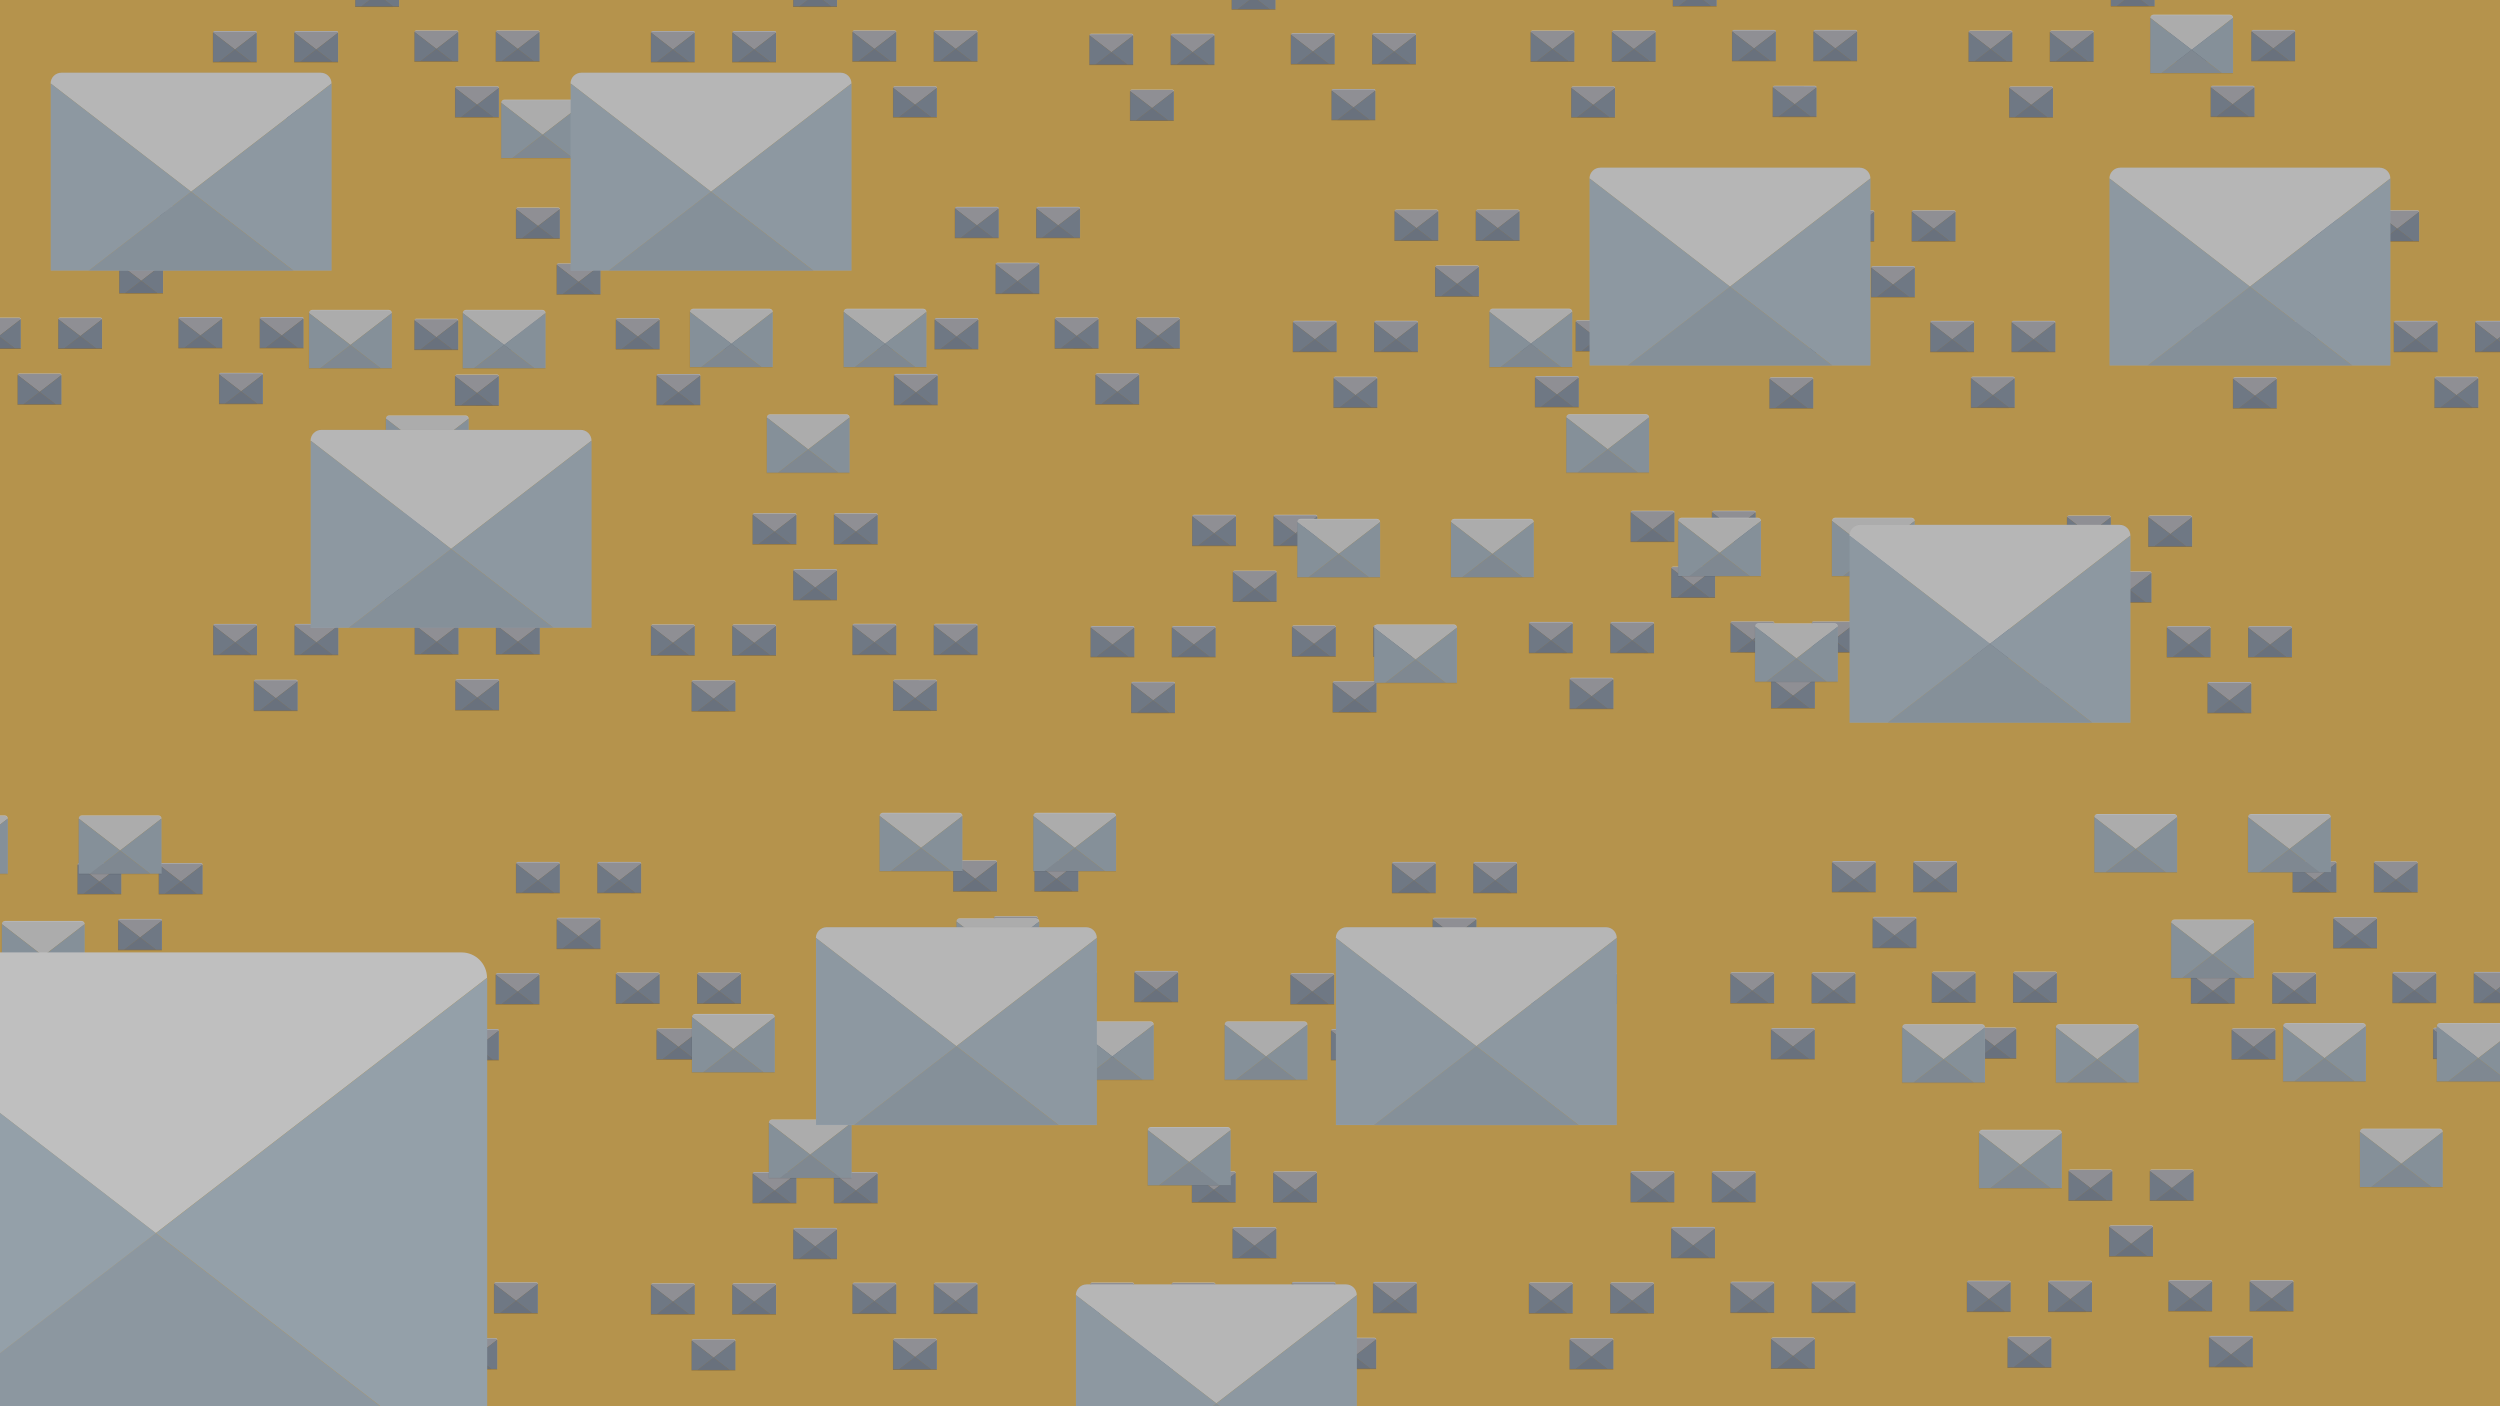 <svg xmlns="http://www.w3.org/2000/svg" xmlns:xlink="http://www.w3.org/1999/xlink" height="1080" width="1920"><defs><filter id="a" x="-.001" width="1.002" y="-.002" height="1.003" color-interpolation-filters="sRGB"><feGaussianBlur stdDeviation=".756"/></filter></defs><path d="M0 0h1920v1080H0z" fill="#f2c466"/><g stroke-width="15.091" filter="url(#a)"><use xlink:href="#b" width="100%" height="100%" transform="translate(110.9 575.198) scale(.066)"/><use transform="translate(173.33 575.198) scale(.066)" height="100%" width="100%" xlink:href="#b"/><use xlink:href="#b" width="100%" height="100%" transform="translate(142.115 618.086) scale(.066)"/><use transform="translate(1042.388 659.732) scale(.066)" height="100%" width="100%" xlink:href="#b"/><use xlink:href="#b" width="100%" height="100%" transform="translate(1104.819 659.732) scale(.066)"/><use transform="translate(1073.603 702.62) scale(.066)" height="100%" width="100%" xlink:href="#b"/><use xlink:href="#b" width="100%" height="100%" transform="translate(1120.444 574.33) scale(.066)"/><use transform="translate(1182.874 574.33) scale(.066)" height="100%" width="100%" xlink:href="#b"/><use xlink:href="#b" width="100%" height="100%" transform="translate(1151.659 617.218) scale(.066)"/><use transform="translate(1197.122 659.273) scale(.066)" height="100%" width="100%" xlink:href="#b"/><use xlink:href="#b" width="100%" height="100%" transform="translate(1259.552 659.273) scale(.066)"/><use transform="translate(1228.337 702.16) scale(.066)" height="100%" width="100%" xlink:href="#b"/><use xlink:href="#b" width="100%" height="100%" transform="translate(888.712 897.32) scale(.066)"/><use transform="translate(951.142 897.32) scale(.066)" height="100%" width="100%" xlink:href="#b"/><use xlink:href="#b" width="100%" height="100%" transform="translate(919.927 940.208) scale(.066)"/><use transform="translate(966.767 811.919) scale(.066)" height="100%" width="100%" xlink:href="#b"/><use xlink:href="#b" width="100%" height="100%" transform="translate(1029.198 811.919) scale(.066)"/><use transform="translate(997.983 854.806) scale(.066)" height="100%" width="100%" xlink:href="#b"/><use xlink:href="#b" width="100%" height="100%" transform="translate(1043.446 896.862) scale(.066)"/><use transform="translate(1105.876 896.862) scale(.066)" height="100%" width="100%" xlink:href="#b"/><use xlink:href="#b" width="100%" height="100%" transform="translate(1074.66 939.749) scale(.066)"/><use transform="translate(551.34 897.89) scale(.066)" height="100%" width="100%" xlink:href="#b"/><use xlink:href="#b" width="100%" height="100%" transform="translate(613.77 897.89) scale(.066)"/><use transform="translate(582.555 940.778) scale(.066)" height="100%" width="100%" xlink:href="#b"/><use xlink:href="#b" width="100%" height="100%" transform="translate(629.395 812.489) scale(.066)"/><use transform="translate(691.825 812.489) scale(.066)" height="100%" width="100%" xlink:href="#b"/><use xlink:href="#b" width="100%" height="100%" transform="translate(660.61 855.376) scale(.066)"/><use transform="translate(706.073 897.432) scale(.066)" height="100%" width="100%" xlink:href="#b"/><use xlink:href="#b" width="100%" height="100%" transform="translate(768.503 897.432) scale(.066)"/><use transform="translate(737.288 940.319) scale(.066)" height="100%" width="100%" xlink:href="#b"/><use xlink:href="#b" width="100%" height="100%" transform="translate(705.406 658.505) scale(.066)"/><use transform="translate(767.836 658.505) scale(.066)" height="100%" width="100%" xlink:href="#b"/><use xlink:href="#b" width="100%" height="100%" transform="translate(736.621 701.392) scale(.066)"/><use transform="translate(783.461 573.103) scale(.066)" height="100%" width="100%" xlink:href="#b"/><use xlink:href="#b" width="100%" height="100%" transform="translate(845.892 573.103) scale(.066)"/><use transform="translate(814.677 615.99) scale(.066)" height="100%" width="100%" xlink:href="#b"/><use xlink:href="#b" width="100%" height="100%" transform="translate(860.14 658.046) scale(.066)"/><use transform="translate(922.57 658.046) scale(.066)" height="100%" width="100%" xlink:href="#b"/><use xlink:href="#b" width="100%" height="100%" transform="translate(891.355 700.933) scale(.066)"/><use transform="translate(432.082 659.732) scale(.066)" height="100%" width="100%" xlink:href="#b"/><use xlink:href="#b" width="100%" height="100%" transform="translate(400.867 702.62) scale(.066)"/><use transform="translate(447.707 574.33) scale(.066)" height="100%" width="100%" xlink:href="#b"/><use xlink:href="#b" width="100%" height="100%" transform="translate(510.137 574.33) scale(.066)"/><use transform="translate(478.922 617.218) scale(.066)" height="100%" width="100%" xlink:href="#b"/><use xlink:href="#b" width="100%" height="100%" transform="translate(524.385 659.273) scale(.066)"/><use transform="translate(586.815 659.273) scale(.066)" height="100%" width="100%" xlink:href="#b"/><use xlink:href="#b" width="100%" height="100%" transform="translate(555.6 702.16) scale(.066)"/><use xlink:href="#b" width="100%" height="100%" transform="translate(430.829 897.121) scale(.066)"/><use transform="translate(399.613 940.009) scale(.066)" height="100%" width="100%" xlink:href="#b"/><use xlink:href="#b" width="100%" height="100%" transform="translate(1734.058 659.226) scale(.066)"/><use transform="translate(1796.488 659.226) scale(.066)" height="100%" width="100%" xlink:href="#b"/><use xlink:href="#b" width="100%" height="100%" transform="translate(1765.273 702.113) scale(.066)"/><use transform="translate(1812.113 573.824) scale(.066)" height="100%" width="100%" xlink:href="#b"/><use xlink:href="#b" width="100%" height="100%" transform="translate(1874.544 573.824) scale(.066)"/><use transform="translate(1843.329 616.711) scale(.066)" height="100%" width="100%" xlink:href="#b"/><use xlink:href="#b" width="100%" height="100%" transform="translate(1888.792 658.767) scale(.066)"/><use transform="translate(1951.222 658.767) scale(.066)" height="100%" width="100%" xlink:href="#b"/><use xlink:href="#b" width="100%" height="100%" transform="translate(1920.007 701.654) scale(.066)"/><use xlink:href="#b" width="100%" height="100%" transform="translate(1380.292 659.003) scale(.066)"/><use transform="translate(1442.723 659.003) scale(.066)" height="100%" width="100%" xlink:href="#b"/><use xlink:href="#b" width="100%" height="100%" transform="translate(1411.508 701.89) scale(.066)"/><use transform="translate(1458.348 573.6) scale(.066)" height="100%" width="100%" xlink:href="#b"/><use xlink:href="#b" width="100%" height="100%" transform="translate(1520.778 573.6) scale(.066)"/><use transform="translate(1489.563 616.488) scale(.066)" height="100%" width="100%" xlink:href="#b"/><use xlink:href="#b" width="100%" height="100%" transform="translate(1535.026 658.543) scale(.066)"/><use transform="translate(1597.456 658.543) scale(.066)" height="100%" width="100%" xlink:href="#b"/><use xlink:href="#b" width="100%" height="100%" transform="translate(1566.241 701.43) scale(.066)"/><use transform="translate(1225.612 897.161) scale(.066)" height="100%" width="100%" xlink:href="#b"/><use xlink:href="#b" width="100%" height="100%" transform="translate(1288.043 897.161) scale(.066)"/><use transform="translate(1256.827 940.048) scale(.066)" height="100%" width="100%" xlink:href="#b"/><use xlink:href="#b" width="100%" height="100%" transform="translate(1303.668 811.76) scale(.066)"/><use transform="translate(1366.098 811.76) scale(.066)" height="100%" width="100%" xlink:href="#b"/><use xlink:href="#b" width="100%" height="100%" transform="translate(1334.883 854.646) scale(.066)"/><use transform="translate(1380.346 896.702) scale(.066)" height="100%" width="100%" xlink:href="#b"/><use xlink:href="#b" width="100%" height="100%" transform="translate(1442.776 896.702) scale(.066)"/><use transform="translate(1411.56 939.59) scale(.066)" height="100%" width="100%" xlink:href="#b"/><use transform="translate(1561.98 895.934) scale(.066)" height="100%" width="100%" xlink:href="#b"/><use xlink:href="#b" width="100%" height="100%" transform="translate(1624.41 895.934) scale(.066)"/><use transform="translate(1593.196 938.82) scale(.066)" height="100%" width="100%" xlink:href="#b"/><use xlink:href="#b" width="100%" height="100%" transform="translate(1640.036 810.532) scale(.066)"/><use transform="translate(1702.466 810.532) scale(.066)" height="100%" width="100%" xlink:href="#b"/><use xlink:href="#b" width="100%" height="100%" transform="translate(1671.251 853.419) scale(.066)"/><use transform="translate(1716.714 895.474) scale(.066)" height="100%" width="100%" xlink:href="#b"/><use xlink:href="#b" width="100%" height="100%" transform="translate(1779.144 895.474) scale(.066)"/><use transform="translate(1747.93 938.361) scale(.066)" height="100%" width="100%" xlink:href="#b"/><use transform="translate(215.137 391.502) scale(.066)" height="100%" width="100%" xlink:href="#b"/><use xlink:href="#b" width="100%" height="100%" transform="translate(277.567 391.502) scale(.066)"/><use transform="translate(246.352 434.39) scale(.066)" height="100%" width="100%" xlink:href="#b"/><use xlink:href="#b" width="100%" height="100%" transform="translate(293.192 306.1) scale(.066)"/><use transform="translate(355.623 306.1) scale(.066)" height="100%" width="100%" xlink:href="#b"/><use xlink:href="#b" width="100%" height="100%" transform="translate(324.408 348.987) scale(.066)"/><use transform="translate(369.87 391.043) scale(.066)" height="100%" width="100%" xlink:href="#b"/><use xlink:href="#b" width="100%" height="100%" transform="translate(432.3 391.043) scale(.066)"/><use transform="translate(401.086 433.93) scale(.066)" height="100%" width="100%" xlink:href="#b"/><use xlink:href="#b" width="100%" height="100%" transform="translate(33.712 156.258) scale(.066)"/><use transform="translate(96.143 156.258) scale(.066)" height="100%" width="100%" xlink:href="#b"/><use xlink:href="#b" width="100%" height="100%" transform="translate(64.928 199.145) scale(.066)"/><use transform="translate(111.768 70.856) scale(.066)" height="100%" width="100%" xlink:href="#b"/><use xlink:href="#b" width="100%" height="100%" transform="translate(174.198 70.856) scale(.066)"/><use transform="translate(142.983 113.743) scale(.066)" height="100%" width="100%" xlink:href="#b"/><use xlink:href="#b" width="100%" height="100%" transform="translate(188.446 155.799) scale(.066)"/><use transform="translate(250.876 155.799) scale(.066)" height="100%" width="100%" xlink:href="#b"/><use xlink:href="#b" width="100%" height="100%" transform="translate(219.661 198.686) scale(.066)"/><use transform="translate(369.651 157.126) scale(.066)" height="100%" width="100%" xlink:href="#b"/><use xlink:href="#b" width="100%" height="100%" transform="translate(432.082 157.126) scale(.066)"/><use transform="translate(400.867 200.013) scale(.066)" height="100%" width="100%" xlink:href="#b"/><use xlink:href="#b" width="100%" height="100%" transform="translate(447.707 71.724) scale(.066)"/><use transform="translate(510.137 71.724) scale(.066)" height="100%" width="100%" xlink:href="#b"/><use xlink:href="#b" width="100%" height="100%" transform="translate(478.922 114.611) scale(.066)"/><use transform="translate(524.385 156.667) scale(.066)" height="100%" width="100%" xlink:href="#b"/><use xlink:href="#b" width="100%" height="100%" transform="translate(586.815 156.667) scale(.066)"/><use transform="translate(555.6 199.554) scale(.066)" height="100%" width="100%" xlink:href="#b"/><use xlink:href="#b" width="100%" height="100%" transform="translate(214.971 -63.846) scale(.066)"/><use transform="translate(277.402 -63.846) scale(.066)" height="100%" width="100%" xlink:href="#b"/><use xlink:href="#b" width="100%" height="100%" transform="translate(246.186 -20.959) scale(.066)"/><use transform="translate(324.242 -106.36) scale(.066)" height="100%" width="100%" xlink:href="#b"/><use xlink:href="#b" width="100%" height="100%" transform="translate(369.705 -64.305) scale(.066)"/><use transform="translate(432.135 -64.305) scale(.066)" height="100%" width="100%" xlink:href="#b"/><use xlink:href="#b" width="100%" height="100%" transform="translate(400.92 -21.418) scale(.066)"/><use transform="translate(551.34 -63.846) scale(.066)" height="100%" width="100%" xlink:href="#b"/><use xlink:href="#b" width="100%" height="100%" transform="translate(613.77 -63.846) scale(.066)"/><use transform="translate(582.555 -20.959) scale(.066)" height="100%" width="100%" xlink:href="#b"/><use xlink:href="#b" width="100%" height="100%" transform="translate(660.61 -106.36) scale(.066)"/><use transform="translate(706.073 -64.305) scale(.066)" height="100%" width="100%" xlink:href="#b"/><use xlink:href="#b" width="100%" height="100%" transform="translate(768.503 -64.305) scale(.066)"/><use transform="translate(737.288 -21.418) scale(.066)" height="100%" width="100%" xlink:href="#b"/><use xlink:href="#b" width="100%" height="100%" transform="translate(706.722 156.641) scale(.066)"/><use transform="translate(769.153 156.641) scale(.066)" height="100%" width="100%" xlink:href="#b"/><use xlink:href="#b" width="100%" height="100%" transform="translate(737.937 199.528) scale(.066)"/><use transform="translate(784.778 71.24) scale(.066)" height="100%" width="100%" xlink:href="#b"/><use xlink:href="#b" width="100%" height="100%" transform="translate(847.208 71.24) scale(.066)"/><use transform="translate(815.993 114.126) scale(.066)" height="100%" width="100%" xlink:href="#b"/><use xlink:href="#b" width="100%" height="100%" transform="translate(861.456 156.182) scale(.066)"/><use transform="translate(923.886 156.182) scale(.066)" height="100%" width="100%" xlink:href="#b"/><use xlink:href="#b" width="100%" height="100%" transform="translate(892.67 199.07) scale(.066)"/><use transform="translate(551.34 391.885) scale(.066)" height="100%" width="100%" xlink:href="#b"/><use xlink:href="#b" width="100%" height="100%" transform="translate(613.77 391.885) scale(.066)"/><use transform="translate(582.555 434.772) scale(.066)" height="100%" width="100%" xlink:href="#b"/><use xlink:href="#b" width="100%" height="100%" transform="translate(629.395 306.483) scale(.066)"/><use transform="translate(691.825 306.483) scale(.066)" height="100%" width="100%" xlink:href="#b"/><use xlink:href="#b" width="100%" height="100%" transform="translate(660.61 349.37) scale(.066)"/><use transform="translate(706.073 391.426) scale(.066)" height="100%" width="100%" xlink:href="#b"/><use xlink:href="#b" width="100%" height="100%" transform="translate(768.503 391.426) scale(.066)"/><use transform="translate(737.288 434.313) scale(.066)" height="100%" width="100%" xlink:href="#b"/><use xlink:href="#b" width="100%" height="100%" transform="translate(888.935 393.113) scale(.066)"/><use transform="translate(951.366 393.113) scale(.066)" height="100%" width="100%" xlink:href="#b"/><use xlink:href="#b" width="100%" height="100%" transform="translate(920.15 436) scale(.066)"/><use transform="translate(966.99 307.711) scale(.066)" height="100%" width="100%" xlink:href="#b"/><use xlink:href="#b" width="100%" height="100%" transform="translate(1029.421 307.711) scale(.066)"/><use transform="translate(998.206 350.598) scale(.066)" height="100%" width="100%" xlink:href="#b"/><use xlink:href="#b" width="100%" height="100%" transform="translate(1043.669 392.654) scale(.066)"/><use transform="translate(1106.1 392.654) scale(.066)" height="100%" width="100%" xlink:href="#b"/><use xlink:href="#b" width="100%" height="100%" transform="translate(1074.884 435.54) scale(.066)"/><use transform="translate(1044.318 158.737) scale(.066)" height="100%" width="100%" xlink:href="#b"/><use xlink:href="#b" width="100%" height="100%" transform="translate(1106.748 158.737) scale(.066)"/><use transform="translate(1075.533 201.624) scale(.066)" height="100%" width="100%" xlink:href="#b"/><use xlink:href="#b" width="100%" height="100%" transform="translate(1122.373 73.335) scale(.066)"/><use transform="translate(1184.804 73.335) scale(.066)" height="100%" width="100%" xlink:href="#b"/><use xlink:href="#b" width="100%" height="100%" transform="translate(1153.589 116.222) scale(.066)"/><use transform="translate(1199.052 158.278) scale(.066)" height="100%" width="100%" xlink:href="#b"/><use xlink:href="#b" width="100%" height="100%" transform="translate(1261.482 158.278) scale(.066)"/><use transform="translate(1230.267 201.165) scale(.066)" height="100%" width="100%" xlink:href="#b"/><use xlink:href="#b" width="100%" height="100%" transform="translate(888.067 -61.75) scale(.066)"/><use transform="translate(950.498 -61.75) scale(.066)" height="100%" width="100%" xlink:href="#b"/><use xlink:href="#b" width="100%" height="100%" transform="translate(919.283 -18.863) scale(.066)"/><use transform="translate(997.338 -104.265) scale(.066)" height="100%" width="100%" xlink:href="#b"/><use xlink:href="#b" width="100%" height="100%" transform="translate(1042.8 -62.21) scale(.066)"/><use transform="translate(1105.231 -62.21) scale(.066)" height="100%" width="100%" xlink:href="#b"/><use xlink:href="#b" width="100%" height="100%" transform="translate(1074.016 -19.322) scale(.066)"/><use transform="translate(1226.89 -64.206) scale(.066)" height="100%" width="100%" xlink:href="#b"/><use xlink:href="#b" width="100%" height="100%" transform="translate(1289.321 -64.206) scale(.066)"/><use transform="translate(1258.106 -21.318) scale(.066)" height="100%" width="100%" xlink:href="#b"/><use xlink:href="#b" width="100%" height="100%" transform="translate(1336.162 -106.72) scale(.066)"/><use transform="translate(1381.624 -64.665) scale(.066)" height="100%" width="100%" xlink:href="#b"/><use xlink:href="#b" width="100%" height="100%" transform="translate(1444.055 -64.665) scale(.066)"/><use transform="translate(1412.84 -21.778) scale(.066)" height="100%" width="100%" xlink:href="#b"/><use xlink:href="#b" width="100%" height="100%" transform="translate(1563.26 -64.206) scale(.066)"/><use transform="translate(1625.69 -64.206) scale(.066)" height="100%" width="100%" xlink:href="#b"/><use xlink:href="#b" width="100%" height="100%" transform="translate(1594.474 -21.318) scale(.066)"/><use transform="translate(1672.53 -106.72) scale(.066)" height="100%" width="100%" xlink:href="#b"/><use xlink:href="#b" width="100%" height="100%" transform="translate(1717.993 -64.665) scale(.066)"/><use transform="translate(1780.423 -64.665) scale(.066)" height="100%" width="100%" xlink:href="#b"/><use xlink:href="#b" width="100%" height="100%" transform="translate(1749.208 -21.778) scale(.066)"/><use transform="translate(1379.116 159.222) scale(.066)" height="100%" width="100%" xlink:href="#b"/><use xlink:href="#b" width="100%" height="100%" transform="translate(1441.546 159.222) scale(.066)"/><use transform="translate(1410.331 202.109) scale(.066)" height="100%" width="100%" xlink:href="#b"/><use xlink:href="#b" width="100%" height="100%" transform="translate(1457.171 73.82) scale(.066)"/><use transform="translate(1519.602 73.82) scale(.066)" height="100%" width="100%" xlink:href="#b"/><use xlink:href="#b" width="100%" height="100%" transform="translate(1488.387 116.707) scale(.066)"/><use transform="translate(1533.85 158.762) scale(.066)" height="100%" width="100%" xlink:href="#b"/><use xlink:href="#b" width="100%" height="100%" transform="translate(1596.28 158.762) scale(.066)"/><use transform="translate(1565.065 201.65) scale(.066)" height="100%" width="100%" xlink:href="#b"/><use xlink:href="#b" width="100%" height="100%" transform="translate(1225.663 390.014) scale(.066)"/><use transform="translate(1288.094 390.014) scale(.066)" height="100%" width="100%" xlink:href="#b"/><use xlink:href="#b" width="100%" height="100%" transform="translate(1256.879 432.902) scale(.066)"/><use transform="translate(1303.719 304.613) scale(.066)" height="100%" width="100%" xlink:href="#b"/><use xlink:href="#b" width="100%" height="100%" transform="translate(1366.15 304.613) scale(.066)"/><use transform="translate(1334.934 347.5) scale(.066)" height="100%" width="100%" xlink:href="#b"/><use xlink:href="#b" width="100%" height="100%" transform="translate(1380.397 389.555) scale(.066)"/><use transform="translate(1442.827 389.555) scale(.066)" height="100%" width="100%" xlink:href="#b"/><use xlink:href="#b" width="100%" height="100%" transform="translate(1411.612 432.442) scale(.066)"/><use transform="translate(1560.804 393.697) scale(.066)" height="100%" width="100%" xlink:href="#b"/><use xlink:href="#b" width="100%" height="100%" transform="translate(1623.234 393.697) scale(.066)"/><use transform="translate(1592.02 436.584) scale(.066)" height="100%" width="100%" xlink:href="#b"/><use xlink:href="#b" width="100%" height="100%" transform="translate(1638.86 308.295) scale(.066)"/><use transform="translate(1701.29 308.295) scale(.066)" height="100%" width="100%" xlink:href="#b"/><use xlink:href="#b" width="100%" height="100%" transform="translate(1670.075 351.182) scale(.066)"/><use transform="translate(1715.537 393.238) scale(.066)" height="100%" width="100%" xlink:href="#b"/><use xlink:href="#b" width="100%" height="100%" transform="translate(1777.968 393.238) scale(.066)"/><use transform="translate(1746.753 436.125) scale(.066)" height="100%" width="100%" xlink:href="#b"/><use xlink:href="#b" width="100%" height="100%" transform="translate(1735.126 159.222) scale(.066)"/><use transform="translate(1797.557 159.222) scale(.066)" height="100%" width="100%" xlink:href="#b"/><use xlink:href="#b" width="100%" height="100%" transform="translate(1766.341 202.109) scale(.066)"/><use transform="translate(1813.182 73.82) scale(.066)" height="100%" width="100%" xlink:href="#b"/><use xlink:href="#b" width="100%" height="100%" transform="translate(1875.612 73.82) scale(.066)"/><use transform="translate(1844.397 116.707) scale(.066)" height="100%" width="100%" xlink:href="#b"/><use xlink:href="#b" width="100%" height="100%" transform="translate(1889.86 158.762) scale(.066)"/><use transform="translate(1952.29 158.762) scale(.066)" height="100%" width="100%" xlink:href="#b"/><use xlink:href="#b" width="100%" height="100%" transform="translate(1921.075 201.65) scale(.066)"/></g><path d="M1285.945-18.717c-.714 0-1.293.579-1.293 1.293V5.037h4.573l-.016.012 24.6.002-.018-.014h4.572v-22.46c0-.715-.579-1.294-1.293-1.294zm336.368 0c-.715 0-1.293.579-1.293 1.293V5.037h4.572l-.014.012 24.598.002-.016-.014h4.572v-22.46c0-.715-.58-1.294-1.294-1.294h-31.126zm-1348.288.36c-.714 0-1.293.58-1.293 1.294v22.46h4.573l-.016.011 24.6.002-.018-.014h4.572v-22.458c0-.715-.578-1.295-1.293-1.295zm336.37 0c-.715 0-1.295.58-1.295 1.294v22.46h4.572l-.014.011 24.6.002-.018-.014h4.572v-22.458c0-.715-.578-1.295-1.292-1.295zm336.726 2.095c-.714 0-1.293.581-1.293 1.295v22.46h4.572l-.013.01 24.597.003-.015-.014h4.57v-22.459c0-.714-.579-1.295-1.293-1.295zm384.287 39.602c-.714 0-1.293.579-1.293 1.293v22.459h4.572l-.015.012 24.6.001-.018-.013h4.572v-22.46c0-.713-.579-1.292-1.293-1.292zm62.43 0c-.714 0-1.293.579-1.293 1.293v22.459h4.572l-.014.012 24.598.001-.015-.013h4.57v-22.46c0-.713-.579-1.292-1.293-1.292zm273.937 0c-.714 0-1.293.579-1.293 1.293v22.459h4.573l-.014.012 24.598.001-.016-.013h4.572v-22.46c0-.713-.58-1.292-1.295-1.292zm62.432 0c-.714 0-1.293.579-1.293 1.293v22.459h4.572l-.015.012 24.6.001-.018-.013h4.572v-22.46c0-.713-.579-1.292-1.293-1.292zm-1410.719.36c-.714 0-1.293.578-1.293 1.292v22.461h4.569l-.012.01 24.6.002-.016-.012h4.57v-22.46c0-.715-.578-1.294-1.293-1.294h-31.125zm62.43 0c-.714 0-1.293.578-1.293 1.292v22.461h4.57l-.011.01 24.597.002-.015-.012h4.572v-22.46c0-.715-.58-1.294-1.295-1.294h-31.125zm273.94 0c-.715 0-1.295.578-1.295 1.292v22.461h4.57l-.012.01 24.598.002-.016-.012h4.572v-22.46c0-.715-.578-1.294-1.293-1.294h-31.125zm62.43 0c-.715 0-1.294.578-1.294 1.292v22.461h4.568l-.011.01 24.6.002-.016-.012h4.57v-22.46c0-.715-.579-1.294-1.293-1.294h-31.125zm458.386.099c-.714 0-1.293.579-1.293 1.293v22.46h4.57l-.012.01 24.598.002-.015-.011h4.57V25.092c0-.714-.579-1.293-1.293-1.293zm62.431 0c-.714 0-1.294.579-1.294 1.293v22.461h4.568l-.012.01 24.6.001-.016-.011h4.57V25.092c0-.714-.578-1.293-1.293-1.293zm273.938 0c-.714 0-1.293.579-1.293 1.293v22.46h4.568l-.011.01 24.6.002-.016-.011h4.57V25.092c0-.714-.579-1.293-1.293-1.293zm62.43 0c-.715 0-1.293.579-1.293 1.293v22.46h4.568l-.012.01 24.6.002-.016-.011h4.57V25.092c0-.714-.578-1.293-1.292-1.293zm-1410.72.36c-.713 0-1.292.578-1.292 1.292v22.461h4.57l-.011.01 24.597.002-.015-.012h4.57v-22.46c0-.715-.579-1.294-1.293-1.294h-31.125zm62.433 0c-.715 0-1.293.578-1.293 1.292v22.461h4.568l-.012.01 24.6.002-.016-.012h4.57v-22.46c0-.715-.578-1.294-1.292-1.294h-31.125zm273.937 0c-.714 0-1.293.578-1.293 1.292v22.461h4.568l-.011.01 24.6.002-.016-.012h4.57v-22.46c0-.715-.579-1.294-1.293-1.294h-31.125zm62.43 0c-.715 0-1.293.578-1.293 1.292v22.461h4.57l-.012.01 24.598.002-.016-.012h4.57v-22.46c0-.715-.578-1.294-1.292-1.294h-31.125zm429.031 1.636c-.714 0-1.293.579-1.293 1.293v22.46h4.57l-.011.01 24.597.003-.015-.012h4.57V27.088c0-.714-.579-1.293-1.293-1.293zm62.432 0c-.715 0-1.295.579-1.295 1.293v22.46h4.57l-.012.01 24.6.003-.016-.012h4.57V27.088c0-.714-.578-1.293-1.292-1.293zm-217.164.459c-.715 0-1.295.579-1.295 1.293v22.46h4.57l-.012.01 24.6.003-.016-.012h4.57V27.547c0-.714-.578-1.293-1.292-1.293zm62.43 0c-.715 0-1.294.579-1.294 1.293v22.46h4.569l-.012.01 24.6.003-.016-.012h4.57V27.547c0-.714-.578-1.293-1.293-1.293h-31.125zm462.341 39.973c-.714 0-1.293.578-1.293 1.293v22.46h4.568l-.011.01 24.6.002-.016-.012h4.57V67.52c0-.715-.579-1.293-1.293-1.293zm336.37 0c-.715 0-1.296.578-1.296 1.293v22.46h4.57l-.011.01 24.6.002-.016-.012h4.57V67.52c0-.715-.579-1.293-1.293-1.293h-31.125zm-1348.29.359c-.714 0-1.293.579-1.293 1.293v22.46h4.569l-.012.01 24.6.003-.016-.012h4.57V67.879c0-.714-.579-1.293-1.293-1.293zm336.37 0c-.715 0-1.294.579-1.294 1.293v22.46h4.569l-.012.01 24.6.003-.016-.012h4.57V67.879c0-.714-.578-1.293-1.293-1.293h-31.125zm520.816.1c-.714 0-1.293.578-1.293 1.293v22.46h4.57l-.012.01 24.598.002-.016-.012h4.573V67.98c0-.715-.581-1.293-1.295-1.293h-31.125zm336.369 0c-.714 0-1.293.578-1.293 1.293v22.46h4.568l-.011.01 24.6.002-.017-.012h4.57V67.98c0-.715-.578-1.293-1.292-1.293h-31.125zm-1348.287.359c-.715 0-1.295.579-1.295 1.293v22.46h4.572l-.014.013h24.6l-.016-.012h4.57V68.338c0-.714-.578-1.293-1.292-1.293H195.97zm336.367 0c-.714 0-1.293.579-1.293 1.293v22.46h4.572l-.015.013h24.6l-.016-.012h4.57V68.338c0-.714-.579-1.293-1.293-1.293zm491.46 1.637c-.713 0-1.292.578-1.292 1.293v22.46h4.57l-.012.01 24.598.002-.015-.011h4.572V69.975c0-.715-.581-1.293-1.295-1.293h-31.125zm-154.732.459c-.714 0-1.293.578-1.293 1.293v22.46h4.573l-.016.012h24.6l-.016-.011h4.57V70.434c0-.715-.578-1.293-1.293-1.293zM61.551 158.859c-.714 0-1.293.58-1.293 1.293v22.461h4.572l-.014.012 24.598.002-.016-.014h4.57v-22.46c0-.715-.578-1.294-1.292-1.294H61.55zm62.431 0c-.714 0-1.293.58-1.293 1.293v22.461h4.57l-.013.012 24.6.002-.018-.014h4.572v-22.46c0-.715-.578-1.294-1.293-1.294zm610.579.385c-.715 0-1.293.579-1.293 1.293v22.46h4.572l-.014.01 24.598.003-.016-.014h4.57v-22.459c0-.714-.578-1.293-1.292-1.293H734.56zm62.431 0c-.714 0-1.293.579-1.293 1.293v22.46h4.57l-.013.01 24.6.003-.018-.014h4.572v-22.459c0-.714-.579-1.293-1.293-1.293zm-399.502.485c-.714 0-1.293.578-1.293 1.292v22.46h4.573l-.016.011 24.6.002-.018-.014h4.572v-22.459c0-.714-.579-1.292-1.293-1.292zm62.432 0c-.714 0-1.295.578-1.295 1.292v22.46h4.572l-.013.011 24.6.002-.018-.014h4.572v-22.459c0-.714-.579-1.292-1.293-1.292zm612.234 1.61c-.714 0-1.293.58-1.293 1.294v22.459h4.572l-.013.012 24.598.001-.016-.013h4.572v-22.46c0-.713-.58-1.292-1.295-1.292h-31.125zm62.432 0c-.714 0-1.293.58-1.293 1.294v22.459h4.572l-.015.012 24.6.001-.018-.013h4.572v-22.46c0-.713-.579-1.292-1.293-1.292h-31.125zm272.367.485c-.714 0-1.293.579-1.293 1.293v22.46h4.572l-.015.01 24.6.003-.018-.014h4.572v-22.459c0-.714-.579-1.293-1.293-1.293zm62.43 0c-.714 0-1.293.579-1.293 1.293v22.46h4.572l-.014.01 24.598.003-.016-.014h4.57v-22.459c0-.714-.578-1.293-1.292-1.293zm293.58 0c-.714 0-1.293.579-1.293 1.293v22.46h4.572l-.015.01 24.6.003-.018-.014h4.572v-22.459c0-.714-.579-1.293-1.293-1.293zm62.432 0c-.715 0-1.295.579-1.295 1.293v22.46h4.572l-.014.01 24.6.003-.018-.014h4.572v-22.459c0-.714-.578-1.293-1.293-1.293zM92.766 201.748c-.714 0-1.294.579-1.294 1.293V225.5h4.572l-.014.012 24.6.002-.018-.014h4.573v-22.459c0-.714-.58-1.293-1.293-1.293H92.768zm673.008.383c-.714 0-1.293.579-1.293 1.293v22.459h4.573l-.014.012 24.598.001-.016-.013h4.572v-22.46c0-.713-.58-1.292-1.295-1.292zm-337.07.484c-.714 0-1.293.579-1.293 1.293v22.461h4.57l-.011.01 24.597.002-.015-.012h4.57v-22.46c0-.715-.579-1.294-1.293-1.294zm674.668 1.612c-.714 0-1.295.578-1.295 1.293v22.459h4.572l-.013.011 24.6.002-.018-.013h4.572v-22.46c0-.714-.579-1.292-1.293-1.292zm334.797.484c-.714 0-1.293.579-1.293 1.293v22.46h4.568l-.011.01 24.6.003-.016-.012h4.57v-22.461c0-.714-.579-1.293-1.293-1.293zm356.01 0c-.715 0-1.293.579-1.293 1.293v22.46h4.57l-.012.01 24.598.003-.016-.012h4.573v-22.461c0-.714-.581-1.293-1.295-1.293zM138.23 243.803c-.714 0-1.294.578-1.294 1.293v22.46h4.57l-.012.01 24.598.002-.016-.011h4.572v-22.461c0-.715-.58-1.293-1.294-1.293H138.23zm62.43 0c-.714 0-1.293.578-1.293 1.293v22.46h4.569l-.012.01 24.6.002-.016-.011h4.57v-22.461c0-.715-.579-1.293-1.293-1.293zm610.578.383c-.714 0-1.293.578-1.293 1.293v22.46h4.573l-.014.012 24.598.002-.016-.014h4.572v-22.46c0-.715-.58-1.293-1.295-1.293zm62.432 0c-.714 0-1.293.578-1.293 1.293v22.46h4.572l-.015.012 24.6.002-.018-.014h4.572v-22.46c0-.715-.579-1.293-1.293-1.293zm-890.174.076c-.714 0-1.293.578-1.293 1.293v22.46h4.568l-.011.01 24.6.002-.016-.011h4.57v-22.461c0-.715-.579-1.293-1.293-1.293zm62.43 0c-.714 0-1.293.578-1.293 1.293v22.46h4.57l-.012.01 24.598.002-.016-.011h4.57v-22.461c0-.715-.578-1.293-1.292-1.293zm610.58.383c-.714 0-1.293.58-1.293 1.294v22.46h4.572l-.015.011 24.6.002-.018-.014h4.572V245.94c0-.714-.579-1.294-1.293-1.294h-31.125zm62.43 0c-.715 0-1.293.58-1.293 1.294v22.46h4.572l-.014.011 24.598.002-.016-.014h4.57V245.94c0-.714-.578-1.294-1.292-1.294h-31.125zm-244.768.025c-.714 0-1.293.58-1.293 1.295v22.459h4.572l-.013.012 24.597.002-.015-.014h4.57v-22.46c0-.713-.579-1.294-1.293-1.294zm62.432 0c-.715 0-1.293.58-1.293 1.295v22.459h4.57l-.014.012 24.6.002-.018-.014h4.573v-22.46c0-.713-.58-1.294-1.293-1.294zm-217.164.46c-.715 0-1.293.58-1.293 1.294v22.459h4.57l-.014.012 24.6.001-.018-.013h4.573v-22.46c0-.713-.58-1.292-1.293-1.292h-31.125zm62.43 0c-.715 0-1.294.58-1.294 1.294v22.459h4.573l-.016.012 24.6.001-.018-.013h4.572v-22.46c0-.713-.579-1.292-1.293-1.292h-31.125zm766.97 1.151c-.714 0-1.295.579-1.295 1.293v22.461h4.572l-.013.012 24.6.002-.018-.014h4.572v-22.46c0-.715-.579-1.294-1.293-1.294zm62.43 0c-.715 0-1.293.579-1.293 1.293v22.461h4.572l-.016.012 24.6.002-.018-.014h4.573v-22.46c0-.715-.58-1.294-1.293-1.294zm-217.164.46c-.715 0-1.293.58-1.293 1.294v22.46h4.572l-.016.01 24.6.003-.018-.014h4.573v-22.459c0-.714-.58-1.295-1.293-1.295h-31.125zm62.43 0c-.715 0-1.294.58-1.294 1.294v22.46h4.572l-.013.01 24.598.003-.016-.014h4.572v-22.459l-16.857 12.99 15.328-11.814 1.53-1.176c0-.714-.582-1.295-1.296-1.295h-31.125zm427.1.025c-.713 0-1.292.58-1.292 1.295v22.459h4.572l-.015.011 24.6.002-.019-.013h4.573v-22.46c0-.714-.579-1.294-1.293-1.294h-31.125zm62.43 0c-.714 0-1.292.58-1.292 1.295v22.459h4.572l-.014.011 24.598.002-.016-.013h4.572v-22.46c0-.714-.58-1.294-1.294-1.294zm293.58 0c-.714 0-1.292.58-1.292 1.295v22.459h4.572l-.014.011 24.598.002-.016-.013h4.57v-22.46c0-.714-.578-1.294-1.292-1.294h-31.125zm62.432 0c-.714 0-1.293.58-1.293 1.295v22.459h4.57l-.013.011 24.6.002-.018-.013h4.572v-22.46c0-.714-.579-1.294-1.293-1.294zm-573.176.46c-.714 0-1.293.58-1.293 1.294v22.459h4.573l-.014.011 24.598.002-.016-.013h4.572v-22.46c0-.714-.58-1.292-1.295-1.292h-31.125zm62.432 0c-.714 0-1.293.58-1.293 1.294v22.459h4.572l-.015.011 24.6.002-.018-.013h4.572v-22.46c0-.714-.579-1.292-1.293-1.292h-31.125zm293.58 0c-.714 0-1.293.58-1.293 1.294v22.459h4.57l-.013.011 24.6.002-.018-.013h4.572v-22.46c0-.714-.579-1.292-1.293-1.292h-31.125zm62.43 0c-.714 0-1.293.58-1.293 1.294v22.459h4.572l-.015.011 24.6.002-.018-.013h4.572v-22.46c0-.714-.579-1.292-1.293-1.292h-31.125zM169.445 286.69c-.714 0-1.293.58-1.293 1.293v22.461h4.57l-.013.012 24.6.002-.018-.014h4.572v-22.46c0-.715-.578-1.294-1.293-1.294zm673.01.383c-.714 0-1.295.58-1.295 1.295v22.46h4.572l-.013.01 24.6.003-.018-.014h4.572v-22.459c0-.714-.579-1.295-1.293-1.295zm-827.744.076c-.714 0-1.293.58-1.293 1.293v22.461h4.572l-.015.012 24.6.002-.018-.014h4.572v-22.46c0-.715-.579-1.294-1.293-1.294H14.71zm673.01.385c-.715 0-1.293.579-1.293 1.293v22.46H691l-.016.01 24.6.003-.018-.014h4.573v-22.459c0-.714-.58-1.293-1.293-1.293H687.72zm-182.338.026c-.714 0-1.293.578-1.293 1.293v22.459h4.572l-.014.011 24.598.002-.016-.013h4.573v-22.46c0-.714-.58-1.292-1.295-1.292zm-154.733.459c-.714 0-1.293.578-1.293 1.293v22.459h4.573l-.016.011 24.6.002-.018-.013h4.572v-22.46c0-.714-.578-1.292-1.293-1.292zm829.4 1.15c-.713 0-1.292.58-1.292 1.295v22.459h4.57l-.014.012 24.6.002-.017-.014h4.572v-22.46c0-.713-.579-1.294-1.293-1.294h-31.125zm-154.734.46c-.714 0-1.293.58-1.293 1.294v22.459h4.573l-.014.012 24.598.002-.016-.014h4.57v-22.46c0-.713-.578-1.292-1.293-1.292h-31.125zm489.532.026c-.715 0-1.293.579-1.293 1.293v22.46h4.572l-.016.011 24.6.002-.016-.014h4.57v-22.459c0-.714-.578-1.293-1.292-1.293zm356.011 0c-.714 0-1.294.579-1.294 1.293v22.46h4.572l-.014.011 24.598.002-.016-.014h4.572v-22.459c0-.714-.578-1.293-1.293-1.293zm-510.744.46c-.714 0-1.293.578-1.293 1.292v22.46h4.57l-.013.011 24.6.002-.018-.014h4.572v-22.459c0-.714-.579-1.293-1.293-1.293h-31.125zm356.01 0c-.714 0-1.293.578-1.293 1.292v22.46h4.572l-.015.011 24.6.002-.018-.014h4.572v-22.459c0-.714-.579-1.293-1.293-1.293h-31.125zm-462.623 102.503c-.714 0-1.293.579-1.293 1.293v22.46h4.572l-.015.01 24.6.003-.018-.014h4.572v-22.46c0-.714-.579-1.293-1.293-1.293h-31.125zm62.432 0c-.715 0-1.295.579-1.295 1.293v22.46h4.572l-.014.01 24.6.003-.018-.014h4.573v-22.46c0-.714-.58-1.293-1.293-1.293h-31.125zm-1072.957 1.487c-.715 0-1.295.578-1.295 1.292v22.461h4.572l-.014.012 24.6.002-.018-.014h4.573v-22.46c0-.715-.58-1.293-1.293-1.293zm62.43 0c-.715 0-1.294.578-1.294 1.292v22.461h4.573l-.016.012 24.6.002-.018-.014h4.572v-22.46c0-.715-.579-1.293-1.293-1.293h-31.125zm273.77.384c-.714 0-1.292.579-1.292 1.293v22.46h4.572l-.014.011 24.598.002-.016-.014h4.57v-22.459c0-.714-.578-1.293-1.292-1.293h-31.125zm62.432 0c-.714 0-1.293.579-1.293 1.293v22.46h4.57l-.013.011 24.6.002-.018-.014h4.572v-22.459c0-.714-.578-1.293-1.293-1.293H641.61zm275.164 1.227c-.714 0-1.293.579-1.293 1.293v22.46h4.57l-.01.01 24.597.002-.016-.011h4.572v-22.461c0-.714-.58-1.293-1.295-1.293zm62.432 0c-.714 0-1.293.579-1.293 1.293v22.46h4.568l-.011.01 24.6.002-.016-.011h4.57v-22.461c0-.714-.579-1.293-1.293-1.293zm609.438.584c-.715 0-1.293.579-1.293 1.293v22.46h4.572l-.016.012 24.6.002-.018-.013h4.572v-22.461c0-.714-.578-1.293-1.292-1.293zm62.431 0c-.714 0-1.295.579-1.295 1.293v22.46h4.573l-.014.012 24.6.002-.018-.013h4.572v-22.461c0-.714-.579-1.293-1.293-1.293zm-366.357 39.205c-.714 0-1.293.579-1.293 1.293v22.46h4.57l-.012.01 24.598.003-.015-.012h4.572v-22.461c0-.714-.581-1.293-1.295-1.293zM274.19 436.992c-.714 0-1.293.579-1.293 1.293v22.46h4.573l-.016.01 24.6.003-.018-.014h4.572v-22.459c0-.714-.578-1.293-1.293-1.293zm336.204.383c-.715 0-1.295.579-1.295 1.293v22.459h4.572l-.014.012 24.6.002-.018-.014h4.572v-22.459c0-.714-.578-1.293-1.292-1.293zm337.595 1.227c-.714 0-1.293.578-1.293 1.293v22.46h4.57l-.013.012 24.6.002-.018-.014h4.572v-22.46c0-.715-.579-1.293-1.293-1.293H947.99zm671.867.586c-.714 0-1.293.578-1.293 1.292v22.46h4.573l-.014.011 24.598.002-.016-.014h4.572V440.48c0-.714-.58-1.293-1.295-1.293h-31.125zm-289.677 38.37c-.715 0-1.293.581-1.293 1.296v22.459h4.572l-.014.011 24.598.002-.016-.014h4.57v-22.458c0-.715-.578-1.295-1.292-1.295h-31.125zm62.431 0c-.714 0-1.293.581-1.293 1.296v22.459h4.57l-.013.011 24.6.002-.018-.014h4.572v-22.458c0-.715-.579-1.295-1.293-1.295h-31.125zm-217.164.46c-.714 0-1.293.58-1.293 1.295v22.458h4.57l-.013.012 24.6.002-.018-.014h4.572v-22.459c0-.714-.579-1.294-1.293-1.294zm62.43 0c-.714 0-1.293.58-1.293 1.295v22.458h4.572l-.015.012 24.6.002-.018-.014h4.572v-22.459c0-.714-.579-1.294-1.293-1.294zm-918.223 1.029c-.714 0-1.293.579-1.293 1.293v22.46h4.569l-.012.01 24.6.002-.016-.011h4.57V480.34c0-.714-.578-1.293-1.293-1.293zm62.43 0c-.714 0-1.293.579-1.293 1.293v22.46h4.57l-.011.01 24.597.002-.015-.011h4.57V480.34c0-.714-.579-1.293-1.293-1.293zm273.773.383c-.714 0-1.294.578-1.294 1.293v22.46h4.572l-.014.012 24.598.002-.016-.013h4.572v-22.461c0-.715-.578-1.293-1.293-1.293zm62.43 0c-.714 0-1.293.578-1.293 1.293v22.46h4.572l-.015.012 24.6.002-.018-.013h4.572v-22.461c0-.715-.579-1.293-1.293-1.293zm-553.367.076c-.714 0-1.293.579-1.293 1.293v22.46h4.568l-.011.01 24.6.002-.016-.011h4.57v-22.461c0-.714-.579-1.293-1.293-1.293H164.92zm62.432 0c-.715 0-1.295.579-1.295 1.293v22.46h4.57l-.012.01 24.6.002-.016-.011h4.57v-22.461c0-.714-.578-1.293-1.292-1.293zm273.771.383c-.714 0-1.293.58-1.293 1.295v22.459h4.572l-.015.011 24.6.002-.018-.013h4.572v-22.46c0-.714-.579-1.294-1.293-1.294zm62.43 0c-.715 0-1.293.58-1.293 1.295v22.459h4.572l-.014.011 24.598.002-.016-.013h4.57v-22.46c0-.714-.578-1.294-1.292-1.294zm429.9.77c-.714 0-1.295.578-1.295 1.292v22.46h4.572l-.013.01 24.6.003-.018-.014h4.572v-22.459c0-.714-.579-1.293-1.293-1.293h-31.125zm62.43 0c-.714 0-1.293.578-1.293 1.292v22.46h4.572l-.015.01 24.6.003-.019-.014h4.573v-22.459c0-.714-.579-1.293-1.293-1.293h-31.125zm-217.164.458c-.714 0-1.293.579-1.293 1.293v22.461h4.568l-.012.01 24.6.002-.016-.012h4.57v-22.46c0-.715-.578-1.294-1.292-1.294zm62.43 0c-.715 0-1.294.579-1.294 1.293v22.461h4.57l-.01.01 24.597.002-.016-.012h4.572v-22.46c0-.715-.58-1.294-1.295-1.294h-31.125zm764.171.125c-.714 0-1.293.579-1.293 1.293v22.461h4.57l-.011.01 24.598.002-.016-.012h4.57v-22.46c0-.715-.579-1.294-1.293-1.294zm62.432 0c-.714 0-1.293.579-1.293 1.293v22.461h4.568l-.011.01 24.6.002-.016-.012h4.57v-22.46c0-.715-.579-1.294-1.293-1.294zm-217.164.46c-.714 0-1.293.578-1.293 1.292v22.461h4.568l-.011.01 24.6.002-.016-.012h4.57v-22.46c0-.715-.579-1.294-1.293-1.294h-31.125zm62.43 0c-.715 0-1.293.578-1.293 1.292v22.461h4.568l-.012.01 24.6.002-.016-.012h4.57v-22.46c0-.715-.578-1.294-1.292-1.294h-31.125zm-211.623 38.745c-.715 0-1.293.579-1.293 1.293v22.46h4.572l-.014.01 24.598.003-.016-.014h4.572V521.74c0-.714-.58-1.293-1.294-1.293zm-154.733.46c-.714 0-1.293.578-1.293 1.292v22.46h4.572l-.015.01 24.6.003-.018-.014h4.572V522.2c0-.714-.579-1.293-1.293-1.293zm-855.793 1.027c-.714 0-1.293.578-1.293 1.293v22.46h4.572l-.015.012 24.6.002-.018-.014h4.572v-22.46c0-.715-.579-1.293-1.293-1.293H350.87zm336.203.382c-.714 0-1.293.581-1.293 1.295v22.46h4.57l-.013.011 24.6.002-.018-.014h4.572v-22.459c0-.714-.578-1.295-1.293-1.295zm-490.937.077c-.714 0-1.293.578-1.293 1.293v22.46h4.572l-.014.012 24.598.002-.016-.014h4.573v-22.46c0-.715-.581-1.293-1.295-1.293zm336.203.384c-.714 0-1.293.58-1.293 1.293v22.46h4.572l-.015.011 24.6.002-.018-.014h4.572V524.07c0-.714-.579-1.293-1.293-1.293zm492.33.768c-.714 0-1.293.579-1.293 1.293v22.46h4.568l-.011.01 24.6.003-.016-.012h4.57v-22.461c0-.714-.579-1.293-1.293-1.293zm-154.734.459c-.715 0-1.293.579-1.293 1.293v22.46h4.57l-.012.01 24.598.003-.016-.012h4.57v-22.461c0-.714-.578-1.293-1.292-1.293zm826.601.125c-.714 0-1.293.579-1.293 1.293v22.46h4.572l-.013.013 24.597.001-.015-.013h4.572v-22.461c0-.714-.58-1.293-1.295-1.293zm-154.732.459c-.715 0-1.293.579-1.293 1.293v22.46h4.572l-.016.013 24.6.001-.018-.013h4.573V525.88c0-.714-.58-1.293-1.293-1.293h-31.125zm-808.559 136.52c-.714 0-1.293.578-1.293 1.292v22.46h4.572l-.013.011 24.597.002-.015-.014h4.572V662.4c0-.714-.58-1.293-1.295-1.293h-31.125zm62.432 0c-.714 0-1.293.578-1.293 1.292v22.46h4.572l-.016.011 24.6.002-.018-.014h4.573V662.4c0-.714-.579-1.293-1.293-1.293h-31.125zm612.455.497c-.714 0-1.293.58-1.293 1.293v22.46h4.572l-.015.011 24.6.002-.016-.014h4.57v-22.459c0-.714-.579-1.293-1.293-1.293zm62.431 0c-.714 0-1.292.58-1.292 1.293v22.46h4.57l-.014.011 24.6.002-.018-.014h4.572v-22.459c0-.714-.578-1.293-1.293-1.293h-31.124zm291.335.223c-.715 0-1.293.579-1.293 1.293v22.461h4.57l-.012.01 24.598.002-.016-.012h4.57v-22.46c0-.715-.578-1.294-1.293-1.294zm62.431 0c-.714 0-1.293.579-1.293 1.293v22.461h4.568l-.011.01 24.6.002-.016-.012h4.57v-22.46c0-.715-.579-1.294-1.293-1.294zm-1426.838.506c-.714 0-1.293.579-1.293 1.293v22.46h4.573l-.016.013 24.6.002-.018-.014h4.572v-22.461c0-.714-.579-1.293-1.293-1.293H397.49zm62.432 0c-.714 0-1.295.579-1.295 1.293v22.46h4.572l-.013.013 24.6.002-.018-.014h4.572v-22.461c0-.714-.579-1.293-1.293-1.293zm610.305 0c-.715 0-1.293.579-1.293 1.293v22.46h4.572l-.016.013 24.6.002-.016-.014h4.57v-22.461c0-.714-.578-1.293-1.292-1.293zm62.431 0c-.714 0-1.293.579-1.293 1.293v22.46h4.57l-.013.013 24.6.002-.018-.014h4.572v-22.461c0-.714-.579-1.293-1.293-1.293zm-1071.974.87c-.715 0-1.293.578-1.293 1.292v22.46h4.572l-.016.01 24.6.003-.018-.014h4.573v-22.459c0-.714-.58-1.293-1.293-1.293H60.684zm62.43 0c-.715 0-1.294.578-1.294 1.292v22.46h4.573l-.014.01 24.598.003-.016-.014h4.57v-22.459c0-.714-.578-1.293-1.293-1.293h-31.125zm641.347 40.79c-.714 0-1.295.579-1.295 1.293v22.461h4.57l-.011.01 24.6.002-.016-.012h4.57v-22.46c0-.715-.579-1.294-1.293-1.294zm674.885.498c-.715 0-1.293.579-1.293 1.293v22.461h4.57l-.012.01 24.598.002-.016-.012h4.573v-22.46c0-.715-.581-1.294-1.295-1.294zm353.765.223c-.714 0-1.293.579-1.293 1.293v22.46h4.573l-.014.012 24.598.002-.016-.013h4.572v-22.461c0-.714-.58-1.293-1.295-1.293zm-1364.406.506c-.714 0-1.293.58-1.293 1.295v22.459h4.572l-.013.011 24.597.002-.015-.013h4.57v-22.46c0-.714-.579-1.294-1.293-1.294zm672.736 0c-.714 0-1.293.58-1.293 1.295v22.459h4.573l-.014.011 24.598.002-.016-.013h4.572v-22.46c0-.714-.58-1.294-1.295-1.294zm-1009.543.869c-.714 0-1.293.579-1.293 1.293v22.46h4.569l-.012.01 24.6.002-.016-.011h4.57v-22.461c0-.714-.578-1.293-1.293-1.293H91.898zm718.026 39.959c-.714 0-1.295.58-1.295 1.295v22.459h4.572l-.014.011 24.6.002-.017-.013h4.572v-22.46l-16.856 12.991 15.327-11.814 1.529-1.176c0-.715-.579-1.295-1.293-1.295zm62.43 0c-.715 0-1.293.58-1.293 1.295v22.459h4.572l-.016.011 24.6.002-.018-.013h4.572v-22.46c0-.714-.578-1.294-1.292-1.294zm-217.165.46c-.714 0-1.293.58-1.293 1.294v22.459h4.573l-.016.011 24.6.002-.018-.013h4.572v-22.46c0-.714-.578-1.292-1.293-1.292H655.19zm62.43 0c-.714 0-1.293.58-1.293 1.294v22.459h4.572l-.013.011 24.597.002-.015-.013h4.572v-22.46c0-.714-.58-1.292-1.295-1.292H717.62zm767.19.038c-.715 0-1.293.58-1.293 1.295V770.3h4.572l-.014.011 24.598.002-.016-.013h4.572v-22.46l-16.857 12.991 15.328-11.814 1.53-1.176c0-.714-.581-1.295-1.295-1.295h-31.125zm62.431 0c-.714 0-1.293.58-1.293 1.295V770.3h4.573l-.016.011 24.6.002-.018-.013h4.572v-22.46c0-.713-.579-1.294-1.293-1.294h-31.125zm291.334.224c-.714 0-1.293.58-1.293 1.293v22.46h4.572l-.013.011 24.598.002-.016-.014h4.572v-22.459c0-.714-.58-1.293-1.295-1.293zm62.432 0c-.714 0-1.293.58-1.293 1.293v22.46h4.572l-.015.011 24.6.002-.018-.014h4.572v-22.459c0-.714-.579-1.293-1.293-1.293zm-570.93.235c-.714 0-1.293.58-1.293 1.295v22.459h4.572l-.015.011 24.6.002-.018-.013h4.572V748.3c0-.713-.579-1.294-1.293-1.294zm62.43 0c-.714 0-1.293.58-1.293 1.295v22.459h4.572l-.015.011 24.6.002-.016-.013h4.57V748.3c0-.713-.579-1.294-1.293-1.294zm291.336.224c-.714 0-1.293.58-1.293 1.293v22.461h4.568l-.012.01 24.6.002-.015-.012h4.57v-22.46c0-.715-.579-1.294-1.293-1.294zm62.43 0c-.715 0-1.293.58-1.293 1.293v22.461h4.57l-.012.01 24.598.002-.016-.012h4.57v-22.46c0-.715-.578-1.294-1.293-1.294zm-1272.104.047c-.714 0-1.293.58-1.293 1.293v22.461h4.57l-.011.01 24.597.002-.015-.012h4.57v-22.46c0-.715-.579-1.294-1.293-1.294zm62.432 0c-.715 0-1.293.58-1.293 1.293v22.461h4.568l-.012.01 24.6.002-.016-.012h4.57v-22.46c0-.715-.578-1.294-1.292-1.294H536.6zm610.304 0c-.714 0-1.293.58-1.293 1.293v22.461h4.57l-.011.01 24.598.002-.016-.012h4.572v-22.46c0-.715-.58-1.294-1.295-1.294zm62.432 0c-.714 0-1.293.58-1.293 1.293v22.461h4.568l-.011.01 24.6.002-.016-.012h4.57v-22.46c0-.715-.579-1.294-1.293-1.294zm-827.47.46c-.715 0-1.294.578-1.294 1.292v22.461h4.569l-.012.01 24.6.002-.016-.012h4.57v-22.46c0-.715-.579-1.294-1.293-1.294h-31.125zm610.306 0c-.714 0-1.293.578-1.293 1.292v22.461h4.568l-.011.01 24.6.002-.016-.012h4.57v-22.46c0-.715-.579-1.294-1.293-1.294h-31.125zm62.43 0c-.715 0-1.293.578-1.293 1.292v22.461h4.568l-.012.01 24.6.002-.016-.012h4.57v-22.46c0-.715-.578-1.294-1.292-1.294h-31.125zm-213.463 41.2c-.715 0-1.293.58-1.293 1.293v22.46h4.57l-.014.011 24.6.002-.018-.014h4.573V790.23c0-.714-.58-1.293-1.293-1.293zm-154.735.46c-.714 0-1.293.578-1.293 1.292v22.46h4.573l-.016.011 24.6.002-.016-.014h4.57V790.69c0-.714-.578-1.293-1.293-1.293zm829.621.039c-.714 0-1.295.578-1.295 1.293v22.458h4.573l-.014.012 24.6.002-.018-.014h4.572V790.73c0-.715-.578-1.293-1.293-1.293h-31.125zm353.766.222c-.714 0-1.295.579-1.295 1.293v22.461h4.57l-.011.01 24.6.002-.016-.012h4.57v-22.46c0-.715-.579-1.294-1.293-1.294zm-508.5.237c-.714 0-1.293.578-1.293 1.293v22.458h4.572l-.015.012 24.6.002-.018-.014h4.572v-22.458c0-.715-.579-1.293-1.293-1.293zm353.766.222c-.715 0-1.293.579-1.293 1.293v22.461h4.568l-.012.01 24.6.002-.016-.012h4.57v-22.46c0-.715-.578-1.294-1.292-1.294zm-1209.674.047c-.714 0-1.293.579-1.293 1.293v22.461h4.572l-.014.012h24.598l-.016-.012h4.573v-22.461c0-.714-.58-1.293-1.295-1.293zm672.738 0c-.714 0-1.295.579-1.295 1.293v22.461h4.572l-.013.012h24.6l-.016-.012h4.57v-22.461c0-.714-.579-1.293-1.293-1.293zm-827.47.46c-.715 0-1.294.578-1.294 1.292v22.46h4.573l-.016.013 24.6.002-.018-.014h4.572v-22.461c0-.714-.578-1.293-1.293-1.293H350.65zm672.736 0c-.714 0-1.293.578-1.293 1.292v22.46h4.572l-.016.013 24.6.002-.018-.014h4.573v-22.461c0-.714-.58-1.293-1.293-1.293h-31.125zm566.431 107.911c-.714 0-1.293.579-1.293 1.293v22.461h4.573l-.014.012 24.598.002-.016-.014h4.572v-22.46c0-.715-.58-1.294-1.295-1.294zm62.432 0c-.714 0-1.293.579-1.293 1.293v22.461h4.572l-.015.012 24.6.002-.018-.014h4.572v-22.46c0-.715-.579-1.294-1.293-1.294zm-398.799 1.229c-.714 0-1.293.578-1.293 1.293v22.46h4.569l-.012.01 24.6.002-.016-.011h4.57v-22.461c0-.715-.579-1.293-1.293-1.293zm62.43 0c-.714 0-1.293.578-1.293 1.293v22.46h4.57l-.011.01 24.597.002-.015-.011h4.572v-22.461c0-.715-.58-1.293-1.295-1.293zm-399.33.16c-.714 0-1.293.579-1.293 1.293v22.459h4.572l-.016.011 24.6.002-.018-.013h4.573v-22.46c0-.713-.579-1.292-1.293-1.292zm62.431 0c-.714 0-1.294.579-1.294 1.293v22.459h4.572l-.014.011 24.598.002-.016-.013h4.572v-22.46c0-.713-.578-1.292-1.293-1.292zm-399.804.568c-.715 0-1.293.58-1.293 1.295v22.46h4.572l-.014.01 24.598.003-.016-.014h4.57v-22.459c0-.714-.578-1.295-1.292-1.295zm62.431 0c-.714 0-1.293.58-1.293 1.295v22.46h4.57l-.013.01 24.6.003-.018-.014h4.572v-22.459c0-.714-.578-1.295-1.293-1.295H641.61zm979.426 40.932c-.714 0-1.293.579-1.293 1.293v22.459h4.57l-.013.011 24.6.002-.018-.013h4.572v-22.46c0-.713-.579-1.292-1.293-1.292zm-336.369 1.226c-.714 0-1.293.58-1.293 1.293v22.461h4.568l-.011.01 24.6.002-.016-.012h4.57v-22.46c0-.715-.579-1.294-1.293-1.294zm-336.9.16c-.715 0-1.293.58-1.293 1.294v22.458h4.572l-.014.012 24.598.002-.016-.014h4.57v-22.458c0-.715-.578-1.293-1.292-1.293h-31.125zm-337.371.57c-.715 0-1.295.58-1.295 1.294v22.459h4.572l-.014.012 24.6.001-.018-.013h4.572v-22.46c0-.713-.578-1.292-1.292-1.292h-31.125zm1056.103 40.099c-.714 0-1.295.578-1.295 1.292v22.462h4.568l-.011.01 24.6.001-.016-.012h4.57v-22.46c0-.715-.579-1.293-1.293-1.293zm62.43 0c-.715 0-1.293.578-1.293 1.292v22.461h4.568l-.012.01h24.6l-.016-.012h4.57v-22.46c0-.715-.578-1.293-1.292-1.293zm-217.164.458c-.714 0-1.293.58-1.293 1.293v22.461h4.568l-.012.01h24.6l-.016-.012h4.57v-22.46c0-.715-.578-1.293-1.292-1.293h-31.125zm62.43 0c-.715 0-1.294.58-1.294 1.293v22.461h4.57l-.011.01h24.598l-.016-.012h4.572v-22.46c0-.715-.58-1.293-1.295-1.293h-31.125zm-244.065.77c-.714 0-1.293.579-1.293 1.293v22.459h4.572l-.015.012h24.6l-.018-.014h4.572V986c0-.714-.579-1.293-1.293-1.293zm62.432 0c-.715 0-1.295.579-1.295 1.293v22.459h4.572l-.014.012h24.598l-.016-.014h4.572V986c0-.714-.578-1.293-1.293-1.293zm-399.332.158c-.715 0-1.293.579-1.293 1.293v22.461h4.572l-.014.012h24.598l-.016-.014h4.57v-22.46c0-.715-.578-1.294-1.293-1.294H993.23zm62.431 0c-.714 0-1.295.579-1.295 1.293v22.461h4.572l-.013.012h24.6l-.018-.014h4.572v-22.46c0-.715-.579-1.294-1.293-1.294zm-675.049.26c-.714 0-1.293.579-1.293 1.293v22.46h4.573l-.014.013h24.598l-.016-.014h4.572v-22.461c0-.714-.58-1.293-1.295-1.293zm794.784.041c-.715 0-1.293.579-1.293 1.293v22.459h4.572l-.014.012h24.598l-.016-.014h4.572v-22.459c0-.714-.58-1.293-1.294-1.293zm62.431 0c-.714 0-1.293.579-1.293 1.293v22.459h4.572l-.015.012h24.6l-.018-.014h4.572v-22.459c0-.714-.579-1.293-1.293-1.293zm-399.33.158c-.714 0-1.295.579-1.295 1.293v22.461h4.572l-.013.012h24.6l-.018-.014h4.572v-22.46c0-.715-.579-1.294-1.293-1.294zm62.43 0c-.714 0-1.293.579-1.293 1.293v22.461h4.572l-.016.012h24.6l-.018-.014h4.573v-22.46c0-.715-.579-1.294-1.293-1.294zm-245.069.112c-.714 0-1.294.578-1.294 1.293v22.46h4.572l-.014.012h24.598l-.016-.012h4.572v-22.46c0-.715-.578-1.293-1.293-1.293zm62.43 0c-.714 0-1.293.578-1.293 1.293v22.46h4.572l-.015.012h24.6l-.016-.012h4.57v-22.46c0-.715-.579-1.293-1.293-1.293zm-217.164.459c-.714 0-1.293.578-1.293 1.293v22.46h4.572l-.015.012h24.6l-.018-.014h4.572v-22.46c0-.715-.579-1.293-1.293-1.293zm62.43 0c-.715 0-1.293.578-1.293 1.293v22.46h4.572l-.014.012h24.598l-.016-.014h4.57v-22.46c0-.715-.578-1.293-1.292-1.293zm1134.16 40.47c-.714 0-1.293.579-1.293 1.293v22.461h4.572l-.015.012h24.6l-.018-.014h4.572v-22.46c0-.715-.579-1.294-1.293-1.294zm-154.735.46c-.714 0-1.293.578-1.293 1.292v22.461h4.573l-.014.012h24.598l-.016-.014h4.57v-22.46c0-.715-.578-1.294-1.293-1.294h-31.125zm-181.634.769c-.714 0-1.293.578-1.293 1.293v22.459h4.572l-.014.011h24.598l-.016-.013h4.57v-22.46c0-.714-.578-1.292-1.292-1.292zm-336.9.158c-.715 0-1.294.58-1.294 1.295v22.459h4.573l-.014.012h24.598l-.016-.014h4.572v-22.46l-16.857 12.991 15.328-11.814 1.53-1.176c0-.714-.581-1.295-1.296-1.295h-31.125zm-675.048.262c-.714 0-1.292.578-1.292 1.293v22.459h4.572l-.014.011h24.598l-.016-.013h4.57v-22.46c0-.714-.578-1.292-1.293-1.292zm857.215.039c-.714 0-1.293.578-1.293 1.293v22.459h4.57l-.013.011h24.6l-.018-.013h4.572v-22.46c0-.714-.579-1.292-1.293-1.292zm-336.9.158c-.714 0-1.293.58-1.293 1.295v22.459h4.572l-.015.012 24.6.001-.018-.013h4.572v-22.46c0-.713-.579-1.294-1.293-1.294zm-182.639.111c-.713 0-1.292.582-1.293 1.295v22.46h4.57l-.013.01h24.6l-.018-.014h4.572v-22.459a1.294 1.294 0 0 0-1.293-1.293zm-154.734.46c-.714 0-1.293.58-1.293 1.294v22.46h4.572l-.015.01h24.6l-.018-.014h4.572v-22.459c0-.714-.579-1.295-1.293-1.295h-31.125z" opacity=".25" fill="#00001d"/><g id="b" stroke-width="3.774"><path d="M1747.275 1359.898c-40.679 0-73.655 32.978-73.656 73.657l89.516 68.996 870.484 670.945 872.988-672.875 87.012-67.066c0-40.68-32.978-73.657-73.658-73.657z" fill="#fff" transform="translate(-1220.774 967.727) scale(.265)"/><path d="M1933.187 2713.37l700.432-539.874 700.573 539.982z" fill="#bbc9d6" transform="translate(-1220.774 967.727) scale(.265)"/><path transform="translate(-2284.292 1175.05) scale(.265)" d="M5687.414 651.104v1279.181h260.39l699.61-539.24zm1920 0l-959.998 739.94 699.61 539.241h260.388z" fill="#c5d5e2"/></g><g transform="translate(-.342 1.785)" stroke-width="7.982"><use xlink:href="#b" width="100%" height="100%" transform="translate(1093.826 230.699) scale(.125)"/><use transform="translate(1211.856 230.699) scale(.125)" height="100%" width="100%" xlink:href="#b"/><use xlink:href="#b" width="100%" height="100%" transform="translate(1152.841 311.78) scale(.125)"/><use transform="translate(1241.396 69.24) scale(.125)" height="100%" width="100%" xlink:href="#b"/><use transform="translate(1300.411 150.321) scale(.125)" height="100%" width="100%" xlink:href="#b"/><use xlink:href="#b" width="100%" height="100%" transform="translate(1386.362 229.83) scale(.125)"/><use transform="translate(1504.392 229.83) scale(.125)" height="100%" width="100%" xlink:href="#b"/><use xlink:href="#b" width="100%" height="100%" transform="translate(1445.377 310.912) scale(.125)"/><use transform="translate(334.85 70.187) scale(.125)" height="100%" width="100%" xlink:href="#b"/><use xlink:href="#b" width="100%" height="100%" transform="translate(452.88 70.187) scale(.125)"/><use transform="translate(393.864 151.269) scale(.125)" height="100%" width="100%" xlink:href="#b"/><use xlink:href="#b" width="100%" height="100%" transform="translate(482.42 -91.272) scale(.125)"/><use transform="translate(627.385 69.32) scale(.125)" height="100%" width="100%" xlink:href="#b"/><use xlink:href="#b" width="100%" height="100%" transform="translate(745.415 69.32) scale(.125)"/><use transform="translate(686.4 150.4) scale(.125)" height="100%" width="100%" xlink:href="#b"/><use transform="translate(773.034 456.412) scale(.125)" height="100%" width="100%" xlink:href="#b"/><use xlink:href="#b" width="100%" height="100%" transform="translate(891.064 456.412) scale(.125)"/><use transform="translate(832.05 537.493) scale(.125)" height="100%" width="100%" xlink:href="#b"/><use xlink:href="#b" width="100%" height="100%" transform="translate(628.936 610.927) scale(.125)"/><use xlink:href="#b" width="100%" height="100%" transform="translate(687.951 692.008) scale(.125)"/><use transform="translate(919.99 616.644) scale(.125)" height="100%" width="100%" xlink:href="#b"/><use xlink:href="#b" width="100%" height="100%" transform="translate(1038.02 616.644) scale(.125)"/><use transform="translate(979.005 697.725) scale(.125)" height="100%" width="100%" xlink:href="#b"/><use xlink:href="#b" width="100%" height="100%" transform="translate(1558.38 618.8) scale(.125)"/><use transform="translate(1676.409 618.8) scale(.125)" height="100%" width="100%" xlink:href="#b"/><use xlink:href="#b" width="100%" height="100%" transform="translate(1617.394 699.882) scale(.125)"/><use transform="translate(1705.95 457.342) scale(.125)" height="100%" width="100%" xlink:href="#b"/><use xlink:href="#b" width="100%" height="100%" transform="translate(1823.98 457.342) scale(.125)"/><use transform="translate(1764.964 538.423) scale(.125)" height="100%" width="100%" xlink:href="#b"/><use xlink:href="#b" width="100%" height="100%" transform="translate(1850.915 617.933) scale(.125)"/><use transform="translate(1968.945 617.933) scale(.125)" height="100%" width="100%" xlink:href="#b"/><use xlink:href="#b" width="100%" height="100%" transform="translate(1909.93 699.014) scale(.125)"/><use transform="translate(39.913 458.422) scale(.125)" height="100%" width="100%" xlink:href="#b"/><use xlink:href="#b" width="100%" height="100%" transform="translate(157.943 458.422) scale(.125)"/><use transform="translate(98.928 539.504) scale(.125)" height="100%" width="100%" xlink:href="#b"/><use transform="translate(1748.888 -156.508) scale(.125)" height="100%" width="100%" xlink:href="#b"/></g><path d="M1653.61 11.656a2.444 2.444 0 0 0-2.446 2.444v42.462h8.643l-.027.022 46.505.004-.03-.026h8.644V14.1a2.444 2.444 0 0 0-2.445-2.444zM387.138 76.893a2.442 2.442 0 0 0-2.444 2.443v42.463h8.643l-.027.021 46.505.004-.03-.025h8.644V79.336a2.444 2.444 0 0 0-2.446-2.443zm758.978 160.511a2.444 2.444 0 0 0-2.445 2.444v42.463h8.642l-.027.021 46.508.004-.033-.025h8.645v-42.463a2.444 2.444 0 0 0-2.445-2.444zm-614.012.078a2.446 2.446 0 0 0-2.445 2.446v42.463h8.645l-.028.021 46.506.002-.031-.023h8.643v-42.463a2.445 2.445 0 0 0-2.446-2.445zm118.03 0a2.446 2.446 0 0 0-2.446 2.446v42.463h8.645l-.027.021 46.506.002-.032-.023h8.643v-42.463a2.445 2.445 0 0 0-2.445-2.445zm-410.565.87a2.446 2.446 0 0 0-2.445 2.445v42.46h8.643l-.028.022 46.506.004-.031-.025h8.644v-42.461l-31.867 24.56 28.979-22.335 2.888-2.225a2.446 2.446 0 0 0-2.445-2.445zm118.03 0a2.446 2.446 0 0 0-2.446 2.445v42.46h8.645l-.028.022 46.506.004-.033-.025h8.645v-42.461l-31.868 24.56L416 243.021l2.889-2.224a2.446 2.446 0 0 0-2.446-2.445zm847.53 80.132a2.446 2.446 0 0 0-2.444 2.446v42.463h8.644l-.027.021 46.506.002-.031-.023h8.643V320.93a2.444 2.444 0 0 0-2.444-2.446zm-614.009.08a2.446 2.446 0 0 0-2.445 2.446v42.46h8.642l-.027.022 46.508.004-.033-.025h8.644V321.01a2.446 2.446 0 0 0-2.445-2.445zm-292.537.868a2.446 2.446 0 0 0-2.445 2.445v42.463h8.644l-.027.021 46.506.004-.031-.025h8.642v-42.463a2.446 2.446 0 0 0-2.445-2.445zm992.498 78.562a2.446 2.446 0 0 0-2.445 2.445v42.463h8.642l-.025.02 46.506.004-.03-.024h8.642V400.44a2.445 2.445 0 0 0-2.446-2.446zm118.03 0a2.444 2.444 0 0 0-2.444 2.445v42.463h8.64l-.024.02 46.505.004-.03-.024h8.644V400.44a2.445 2.445 0 0 0-2.445-2.446zm-410.565.87a2.444 2.444 0 0 0-2.445 2.443v42.463h8.642l-.027.021 46.508.004-.033-.025h8.644v-42.463a2.444 2.444 0 0 0-2.445-2.444zm118.03 0a2.444 2.444 0 0 0-2.446 2.443v42.463h8.644l-.027.021 46.506.004-.03-.025h8.642v-42.463a2.444 2.444 0 0 0-2.445-2.444zm233.52 80.212a2.446 2.446 0 0 0-2.445 2.445v42.461h8.645l-.027.022 46.506.004-.033-.025h8.644v-42.461a2.445 2.445 0 0 0-2.445-2.446zm-292.536.867a2.444 2.444 0 0 0-2.444 2.446v42.463h8.643l-.027.021 46.506.002-.031-.023h8.644v-42.463a2.446 2.446 0 0 0-2.445-2.446zM677.754 624.576a2.446 2.446 0 0 0-2.445 2.445l2.972 2.29 28.895 22.273-31.867-24.563v42.461h8.644l-.027.022 46.506.004-.032-.025h8.643v-42.461a2.445 2.445 0 0 0-2.445-2.446zm118.03 0a2.444 2.444 0 0 0-2.444 2.445v42.461h8.642l-.027.022 46.506.004-.031-.025h8.644v-42.461a2.445 2.445 0 0 0-2.445-2.446zm814.886.93a2.446 2.446 0 0 0-2.445 2.445v42.461h8.642l-.027.022 46.508.004-.033-.026h8.645v-42.46a2.445 2.445 0 0 0-2.446-2.446zm118.03 0a2.446 2.446 0 0 0-2.446 2.445l2.973 2.29 28.894 22.273-31.867-24.563v42.461h8.644l-.027.022 46.506.004-.03-.026h8.642v-42.46a2.445 2.445 0 0 0-2.445-2.446zm-1784.067 1.08a2.446 2.446 0 0 0-2.445 2.445v42.463h8.644l-.027.022 46.506.002-.032-.024h8.643v-42.463a2.445 2.445 0 0 0-2.445-2.445zm118.031 0a2.446 2.446 0 0 0-2.445 2.445v42.463h8.642l-.027.022 46.508.002-.031-.024h8.642v-42.463a2.445 2.445 0 0 0-2.445-2.445zm674.106 79.07a2.446 2.446 0 0 0-2.446 2.446v42.462h8.645l-.028.022 46.506.004-.033-.025h8.645v-42.463a2.445 2.445 0 0 0-2.446-2.446zm932.914.93a2.444 2.444 0 0 0-2.444 2.445v42.463h8.645l-.027.022 46.506.004-.031-.026h8.642v-42.463a2.444 2.444 0 0 0-2.443-2.445zM3.648 707.668a2.446 2.446 0 0 0-2.445 2.445v42.461h8.645l-.028.022 46.506.004-.031-.026h8.642v-42.46a2.445 2.445 0 0 0-2.445-2.446zm530.008 71.422a2.446 2.446 0 0 0-2.445 2.445v42.463h8.644l-.027.022 46.506.002-.031-.024h8.642v-42.463a2.446 2.446 0 0 0-2.445-2.445zm291.055 5.717a2.446 2.446 0 0 0-2.445 2.445v42.463h8.642l-.027.021 46.508.004-.033-.025H886v-42.463a2.445 2.445 0 0 0-2.445-2.445zm118.03 0a2.446 2.446 0 0 0-2.446 2.445v42.463h8.644l-.027.021 46.506.004-.031-.025h8.642v-42.463a2.446 2.446 0 0 0-2.445-2.445zm812.894 1.289a2.446 2.446 0 0 0-2.446 2.445v42.463h8.645l-.027.021 46.506.004-.031-.025h8.643v-42.463a2.445 2.445 0 0 0-2.446-2.445zm118.031 0a2.446 2.446 0 0 0-2.445 2.445v42.463h8.642l-.027.021 46.506.004-.03-.025h8.644v-42.463a2.445 2.445 0 0 0-2.446-2.445zm-410.566.869a2.446 2.446 0 0 0-2.446 2.445v42.461h8.643l-.027.022 46.508.004-.033-.026h8.644v-42.46a2.445 2.445 0 0 0-2.445-2.446zm118.029 0a2.446 2.446 0 0 0-2.445 2.445l2.972 2.29 28.895 22.273-31.867-24.563v42.461h8.644l-.027.022 46.506.004-.031-.026h8.642v-42.46a2.445 2.445 0 0 0-2.445-2.446zm-988.457 73.207a2.446 2.446 0 0 0-2.445 2.445v42.463h8.64l-.025.02 46.508.004-.032-.024h8.643v-42.463a2.446 2.446 0 0 0-2.445-2.445zm291.053 5.717a2.444 2.444 0 0 0-2.444 2.445v42.463h8.64l-.025.02 46.506.003-.03-.023h8.644v-42.463a2.445 2.445 0 0 0-2.446-2.445zm930.925 1.289a2.446 2.446 0 0 0-2.445 2.445v42.463h8.643l-.025.02 46.505.003-.03-.023h8.642v-42.463a2.446 2.446 0 0 0-2.445-2.445zm-292.537.869a2.442 2.442 0 0 0-2.443 2.443v42.463h8.642l-.027.022 46.506.004-.03-.026h8.644V870.49a2.444 2.444 0 0 0-2.446-2.443z" opacity=".1"/><use xlink:href="#b" width="100%" height="100%" transform="translate(642.486 -596.64)"/><g><g transform="translate(1.489 -1.942)" stroke-width="2.359"><use transform="translate(954.69 150.906) scale(.424)" height="100%" width="100%" xlink:href="#b"/><use xlink:href="#b" width="100%" height="100%" transform="translate(1353.998 150.906) scale(.424)"/><use transform="translate(1154.344 425.213) scale(.424)" height="100%" width="100%" xlink:href="#b"/><use xlink:href="#b" width="100%" height="100%" transform="translate(366.953 -505.347) scale(.424)"/><use transform="translate(766.26 -505.347) scale(.424)" height="100%" width="100%" xlink:href="#b"/><use xlink:href="#b" width="100%" height="100%" transform="translate(566.607 -231.04) scale(.424)"/><use transform="translate(1548.816 -432.43) scale(.424)" height="100%" width="100%" xlink:href="#b"/><use xlink:href="#b" width="100%" height="100%" transform="translate(1948.123 -432.43) scale(.424)"/><use transform="translate(1748.47 -158.123) scale(.424)" height="100%" width="100%" xlink:href="#b"/></g><path d="M47.256 55.588a8.271 8.271 0 0 0-8.272 8.271v143.655h29.243l-.092.072 157.334.012-.108-.084h29.243V63.859a8.271 8.271 0 0 0-8.272-8.271zm399.307 0a8.271 8.271 0 0 0-8.272 8.271v143.655h29.242l-.092.072 157.336.012-.109-.084h29.242V63.859h.002a8.273 8.273 0 0 0-8.273-8.271zm782.556 72.918a8.271 8.271 0 0 0-8.271 8.271v143.655h29.242l-.092.07 157.334.012-.106-.082h29.24V136.777a8.271 8.271 0 0 0-8.27-8.271zm399.307 0a8.271 8.271 0 0 0-8.272 8.271v143.655h29.242l-.092.07 157.336.012-.105-.082h29.238V136.777a8.271 8.271 0 0 0-8.271-8.271zM246.91 329.895a8.271 8.271 0 0 0-8.271 8.271V481.82h29.242l-.094.073 157.336.011-.107-.084h29.242V338.166a8.271 8.271 0 0 0-8.272-8.271zm1181.863 72.918a8.273 8.273 0 0 0-8.273 8.271v143.654h29.242l-.092.07 157.336.014-.107-.084h29.242V411.084a8.273 8.273 0 0 0-8.274-8.272zM634.994 711.841a8.271 8.271 0 0 0-8.271 8.271v143.655h29.24l-.092.07 157.336.012-.105-.082h29.24V720.113a8.271 8.271 0 0 0-8.272-8.271zm399.307 0a8.271 8.271 0 0 0-8.272 8.271v143.655h29.242l-.092.07 157.336.012-.105-.082h29.238V720.113a8.271 8.271 0 0 0-8.271-8.271zM834.648 986.148a8.273 8.273 0 0 0-8.273 8.272v143.654h29.242l-.092.07 157.336.014-.107-.084h29.242V994.42a8.273 8.273 0 0 0-8.273-8.272z" opacity=".05"/></g><path d="M0 0h1920v1080H0z" opacity=".25"/></svg>
